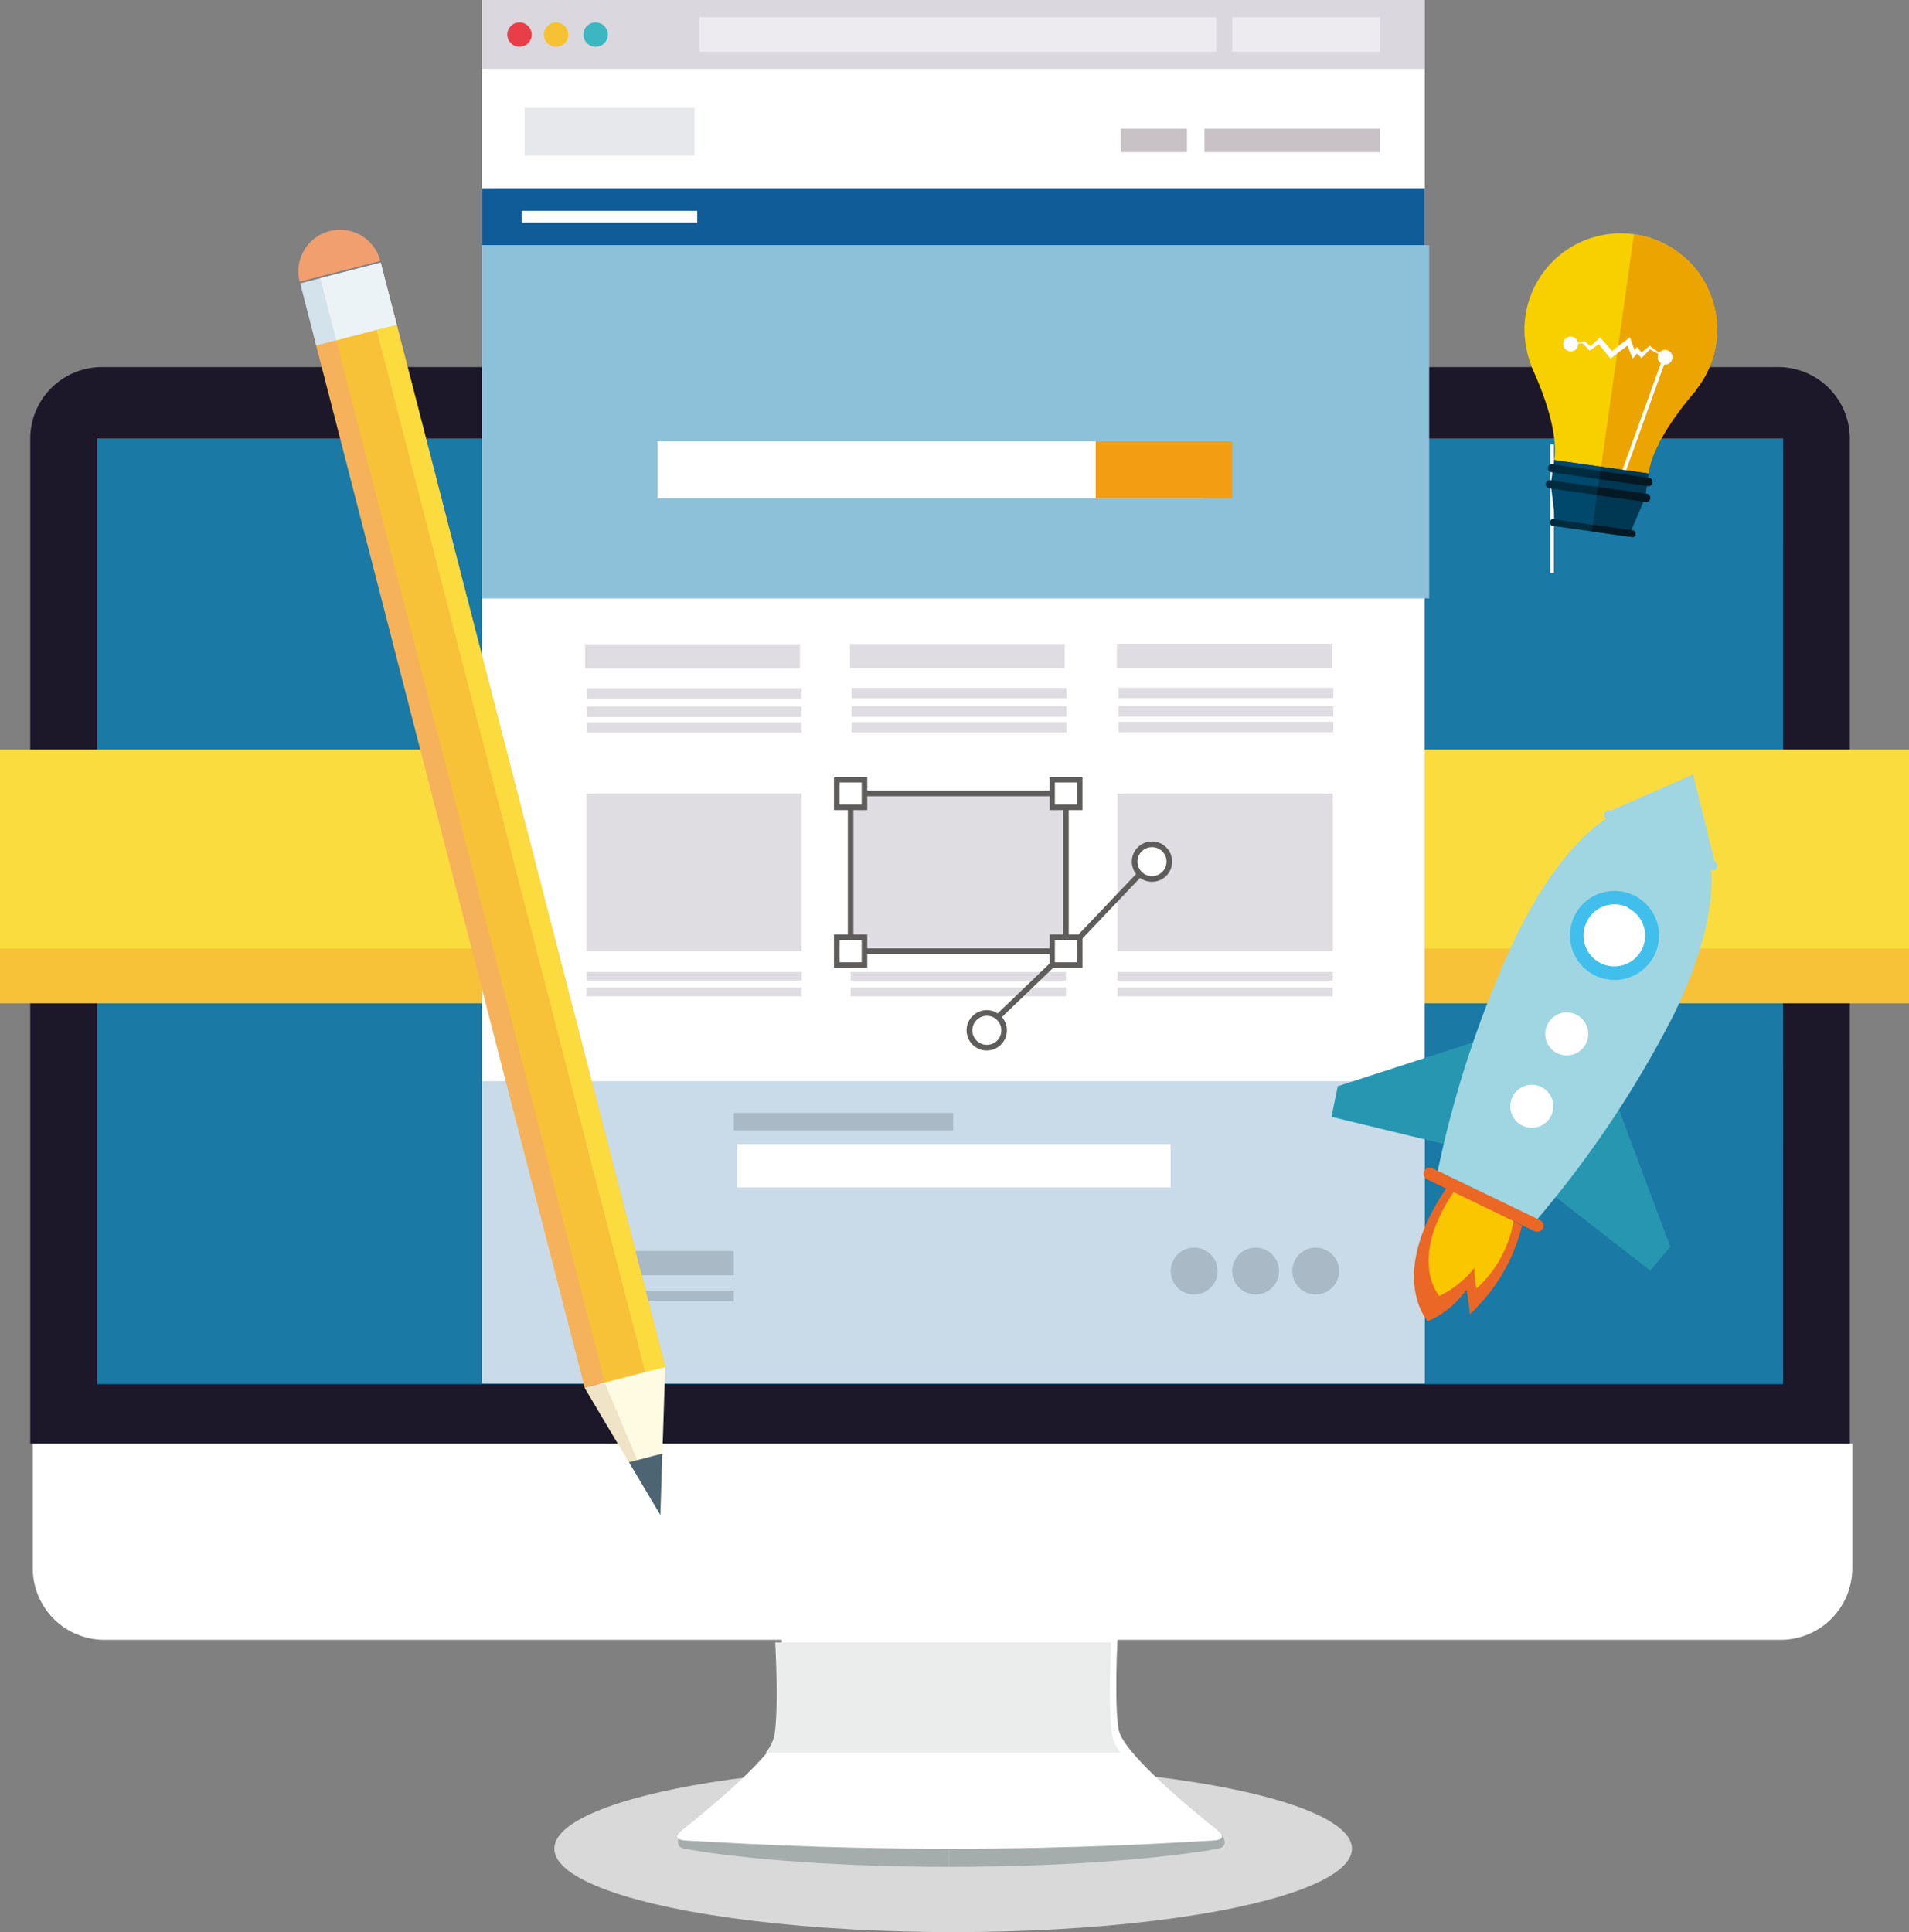 <svg xmlns="http://www.w3.org/2000/svg" viewBox="0 0 232.91 235.72"><rect x="0" y="0" width="232.91" height="235.72" fill="#808080" stroke="none"/><defs><style>.cls-3{fill:#fff}.cls-5{fill:#a5adac}.cls-8{fill:#002b3f}.cls-12{fill:#041924}.cls-14{fill:#f7c237}.cls-16{fill:#edebf0}.cls-21{fill:#c8c2c6}.cls-26{fill:#dfdde2}.cls-27{fill:#aab9c6}.cls-28{fill:#5f5d5b}.cls-37{fill:#2796b0;fill-rule:evenodd}.cls-38{fill:#9fd6e2}</style></defs><g id="レイヤー_2" data-name="レイヤー 2"><g id="レイヤー_1-2" data-name="レイヤー 1"><g id="_グループ_" data-name="&lt;グループ&gt;"><ellipse id="_パス_" data-name="&lt;パス&gt;" cx="116.29" cy="225.54" rx="48.66" ry="10.18" opacity=".7" fill="#fff"/><g id="_グループ_2" data-name="&lt;グループ&gt;"><path id="_長方形_" data-name="&lt;長方形&gt;" fill="#1a79a5" d="M11.85 53.5h205.7v118.99H11.85z"/><path id="_パス_2" data-name="&lt;パス&gt;" class="cls-3" d="M4 176.12v15.23a8.74 8.74 0 0 0 8.71 8.71h204.57a8.74 8.74 0 0 0 8.71-8.71v-15.23z"/><path id="_複合パス_" data-name="&lt;複合パス&gt;" d="M217 44.79H12.4a8.74 8.74 0 0 0-8.71 8.71v122.62h222V53.5a8.73 8.73 0 0 0-8.69-8.71zm.54 124.07H11.85V53.5h205.7z" fill="#1c1729"/><g id="_グループ_3" data-name="&lt;グループ&gt;"><path id="_パス_3" data-name="&lt;パス&gt;" class="cls-5" d="M148.52 223.31h-32.75v4.45c16.13 0 27.93-1.3 32.85-2.22 1.27-.24.85-1.49-.1-2.23z"/><path id="_パス_4" data-name="&lt;パス&gt;" class="cls-5" d="M83.59 223.31h32.18v4.45c-15.85 0-27.45-1.3-32.28-2.22-1.25-.24-.83-1.49.1-2.23z"/><path id="_パス_5" data-name="&lt;パス&gt;" class="cls-3" d="M148.49 223.26c-3.41-2.72-11.45-9.4-12-12.22-.58-3.19-.13-11.44-.13-11.44h-41s.46 8.25-.12 11.44c-.51 2.82-8.55 9.5-12 12.22-.92.74-.79 1.23.48 1.29 5.23.27 16 1 32.11 1s26.88-.71 32.12-1c1.34-.06 1.47-.55.54-1.29z"/><path id="_パス_6" data-name="&lt;パス&gt;" d="M93.42 213.82h43.29a5.15 5.15 0 0 1-1-2c-.58-3.19-.13-11.44-.13-11.44h-41s.46 8.25-.12 11.44a5.3 5.3 0 0 1-1.04 2z" fill="#ebecec"/></g></g><g id="_グループ_4" data-name="&lt;グループ&gt;"><g id="_グループ_5" data-name="&lt;グループ&gt;"><path id="_パス_7" data-name="&lt;パス&gt;" d="M206.9 47.58a11.75 11.75 0 1 0-20-2.84h-.05c3.72 8.06 2.75 11.38 2.75 11.38l5.75.82 5.76.82s0-3.46 5.8-10.17z" fill="#f8d000"/></g><g id="_グループ_6" data-name="&lt;グループ&gt;"><path id="_パス_8" data-name="&lt;パス&gt;" class="cls-3" d="M191.64 42l.81-.17.81-.16h.11l.81.67h-.26l1.12-1 .18-.15.18.19c.25.27.49.55.73.82s.49.55.72.84h-.42l1-.8 1.06-.78.34-.26.14.4.28.78.26.78-.47-.09.44-.46.21-.22.18.21.54.64h-.34c.34-.31.69-.6 1-.9l.11-.09.1.07.9.65.89.68-1-.51-1-.53h.2c-.31.33-.62.67-.94 1l-.16.17-.18-.18-.58-.59h.39l-.41.48-.31.35-.17-.44-.3-.77c-.11-.26-.2-.52-.3-.77l.48.14-1 .79-1.06.78-.23.18-.19-.23c-.24-.28-.46-.57-.69-.85s-.47-.57-.69-.87h.36l-1.19.87-.15.1-.11-.11c-.24-.25-.49-.5-.73-.76h.11-.82z"/></g><g id="_グループ_7" data-name="&lt;グループ&gt;"><path id="_パス_9" data-name="&lt;パス&gt;" class="cls-3" transform="translate(-2.77 12.29)" d="M191.92 41.94h.43v15.67h-.43z"/></g><g id="_グループ_8" data-name="&lt;グループ&gt;"><path id="_パス_10" data-name="&lt;パス&gt;" class="cls-3" d="M192.53 42.08a.9.9 0 1 1-.76-1 .9.9 0 0 1 .76 1z"/></g><g id="_グループ_9" data-name="&lt;グループ&gt;"><path id="_パス_11" data-name="&lt;パス&gt;" class="cls-8" transform="rotate(-70.23 200.481 50.963)" d="M192.66 50.74h15.67v.43h-15.67z"/></g><g id="_グループ_10" data-name="&lt;グループ&gt;"><path id="_パス_12" data-name="&lt;パス&gt;" class="cls-8" d="M202.26 43.46a.9.9 0 1 0 1-.77.9.9 0 0 0-1 .77z"/></g><g id="_グループ_11" data-name="&lt;グループ&gt;"><g id="_グループ_12" data-name="&lt;グループ&gt;"><path id="_パス_13" data-name="&lt;パス&gt;" fill="#00486c" d="M195.38 56.94l-5.75-.82-.43 2.97.58 4.69 4.54.65 4.53.64 1.86-4.34.42-2.97-5.75-.82z"/></g><g id="_グループ_13" data-name="&lt;グループ&gt;"><g id="_グループ_14" data-name="&lt;グループ&gt;"><path id="_パス_14" data-name="&lt;パス&gt;" class="cls-8" d="M201.6 58.87a.48.48 0 0 1-.54.42l-11.79-1.67a.49.49 0 0 1-.4-.56.48.48 0 0 1 .54-.43l11.79 1.67a.49.49 0 0 1 .4.57z"/></g><g id="_グループ_15" data-name="&lt;グループ&gt;"><path id="_パス_15" data-name="&lt;パス&gt;" class="cls-8" d="M201.33 60.82a.48.48 0 0 1-.54.42L189 59.57a.49.49 0 0 1-.4-.56.48.48 0 0 1 .54-.43l11.8 1.67a.5.5 0 0 1 .4.57z"/></g><g id="_グループ_16" data-name="&lt;グループ&gt;"><path id="_パス_16" data-name="&lt;パス&gt;" class="cls-8" d="M199.55 65.17a.39.39 0 0 1-.44.35l-9.7-1.37a.41.41 0 0 1-.33-.46.41.41 0 0 1 .45-.36l9.69 1.38a.4.4 0 0 1 .33.46z"/></g></g></g><g id="_グループ_17" data-name="&lt;グループ&gt;"><path id="_パス_17" data-name="&lt;パス&gt;" d="M206.9 47.58a11.73 11.73 0 0 0-7.49-19h-.06l-4 28.34 5.82.83s0-3.46 5.8-10.17z" fill="#eca500"/></g><g id="_グループ_18" data-name="&lt;グループ&gt;"><path id="_パス_18" data-name="&lt;パス&gt;" class="cls-3" d="M203.15 43.59l-.89-.68-.9-.65-.1-.07-.11.09-.85.73-.39-.46-.18-.21-.21.22-.12.11-.11-.34-.28-.78-.14-.4-.34.26-1.06.78-.06.05-.13.89.58-.43.71-.54.15.38.3.77.17.44.31-.35.23-.27.37.38.18.18.16-.17c.29-.29.58-.6.86-.9.28.16.57.31.86.46z"/></g><g id="_グループ_19" data-name="&lt;グループ&gt;"><path id="_パス_19" data-name="&lt;パス&gt;" class="cls-3" transform="rotate(-70.23 200.481 50.963)" d="M192.66 50.74h15.67v.43h-15.67z"/></g><g id="_グループ_20" data-name="&lt;グループ&gt;"><path id="_パス_20" data-name="&lt;パス&gt;" class="cls-3" d="M202.26 43.46a.9.9 0 1 0 1-.77.9.9 0 0 0-1 .77z"/></g><g id="_グループ_21" data-name="&lt;グループ&gt;"><g id="_グループ_22" data-name="&lt;グループ&gt;"><path id="_パス_21" data-name="&lt;パス&gt;" fill="#003753" d="M195.32 56.93l-1.06 7.49 4.59.65 1.86-4.34.42-2.97-5.81-.83z"/></g><g id="_グループ_23" data-name="&lt;グループ&gt;"><g id="_グループ_24" data-name="&lt;グループ&gt;"><path id="_パス_22" data-name="&lt;パス&gt;" class="cls-12" d="M201.2 58.3l-5.95-.84-.14 1 5.95.84a.48.48 0 0 0 .54-.42.49.49 0 0 0-.4-.58z"/></g><g id="_グループ_25" data-name="&lt;グループ&gt;"><path id="_パス_23" data-name="&lt;パス&gt;" class="cls-12" d="M200.93 60.25l-6-.84-.14 1 6 .84a.48.48 0 0 0 .54-.42.5.5 0 0 0-.4-.58z"/></g><g id="_グループ_26" data-name="&lt;グループ&gt;"><path id="_パス_24" data-name="&lt;パス&gt;" class="cls-12" d="M199.22 64.71l-4.9-.7-.12.82 4.91.69a.39.39 0 0 0 .44-.35.4.4 0 0 0-.33-.46z"/></g></g></g></g><g id="_グループ_27" data-name="&lt;グループ&gt;"><path id="_長方形_2" data-name="&lt;長方形&gt;" fill="#fbdc3e" d="M0 91.45h232.91v30.93H0z"/><path id="_長方形_3" data-name="&lt;長方形&gt;" class="cls-14" d="M0 115.73h232.91v6.65H0z"/><path id="_長方形_4" data-name="&lt;長方形&gt;" class="cls-3" d="M58.8 0h115.01v168.76H58.8z"/><path id="_長方形_5" data-name="&lt;長方形&gt;" fill="#dad8de" d="M58.8 0h115.01v8.42H58.8z"/><path id="_長方形_6" data-name="&lt;長方形&gt;" class="cls-16" d="M85.34 2.1h63.04v4.21H85.34z"/><path id="_長方形_7" data-name="&lt;長方形&gt;" class="cls-16" d="M150.33 2.1h18.04v4.21h-18.04z"/><g id="_グループ_28" data-name="&lt;グループ&gt;"><circle id="_パス_25" data-name="&lt;パス&gt;" cx="63.38" cy="4.22" r="1.49" fill="#e73e48"/><circle id="_パス_26" data-name="&lt;パス&gt;" cx="67.84" cy="4.22" r="1.49" fill="#f7c135"/><circle id="_パス_27" data-name="&lt;パス&gt;" cx="72.67" cy="4.22" r="1.49" fill="#3cb6c0"/></g><path id="_長方形_8" data-name="&lt;長方形&gt;" class="cls-3" d="M58.8 8.42h115.01v14.56H58.8z"/><path id="_長方形_9" data-name="&lt;長方形&gt;" fill="#105c99" d="M58.8 22.97h115.01v6.94H58.8z"/><path id="_長方形_10" data-name="&lt;長方形&gt;" class="cls-21" d="M136.74 15.7h8.08v2.87h-8.08z"/><path id="_長方形_11" data-name="&lt;長方形&gt;" class="cls-21" d="M146.95 15.7h21.41v2.87h-21.41z"/><path id="_長方形_12" data-name="&lt;長方形&gt;" fill="#e6e8eb" d="M64.01 13.16h20.72v5.83H64.01z"/><path id="_長方形_13" data-name="&lt;長方形&gt;" class="cls-3" d="M63.66 25.72h21.41v1.44H63.66z"/><path id="_長方形_14" data-name="&lt;長方形&gt;" fill="#8dc0d9" d="M58.8 29.91h115.57v43.1H58.8z"/><path id="_長方形_15" data-name="&lt;長方形&gt;" fill="#c9dbe8" d="M58.8 131.9h115.01v36.87H58.8z"/><path id="_長方形_16" data-name="&lt;長方形&gt;" class="cls-3" d="M80.22 53.85h66.74v6.94H80.22z"/><path id="_長方形_17" data-name="&lt;長方形&gt;" fill="#f39d13" d="M133.68 53.85h16.65v6.94h-16.65z"/><g id="_グループ_29" data-name="&lt;グループ&gt;"><path id="_長方形_18" data-name="&lt;長方形&gt;" class="cls-26" d="M71.39 78.59H97.6v2.96H71.39z"/><path id="_長方形_19" data-name="&lt;長方形&gt;" class="cls-26" d="M71.6 83.96h26.21v1.27H71.6z"/><path id="_長方形_20" data-name="&lt;長方形&gt;" class="cls-26" d="M71.6 86.21h26.21v1.27H71.6z"/><path id="_長方形_21" data-name="&lt;長方形&gt;" class="cls-26" d="M71.6 88.11h26.21v1.27H71.6z"/></g><g id="_グループ_30" data-name="&lt;グループ&gt;"><path id="_長方形_22" data-name="&lt;長方形&gt;" class="cls-26" d="M71.54 96.8h26.27v19.25H71.54z"/><path id="_長方形_23" data-name="&lt;長方形&gt;" class="cls-26" d="M71.54 118.58h26.27v1.06H71.54z"/><path id="_長方形_24" data-name="&lt;長方形&gt;" class="cls-26" d="M71.54 120.49h26.27v1.06H71.54z"/></g><path id="_長方形_25" data-name="&lt;長方形&gt;" class="cls-27" d="M70.91 152.63h18.62v2.96H70.91z"/><path id="_長方形_26" data-name="&lt;長方形&gt;" class="cls-27" d="M70.91 157.49h18.62v1.27H70.91z"/><circle id="_パス_28" data-name="&lt;パス&gt;" class="cls-27" cx="160.52" cy="155.07" r="2.86"/><circle id="_パス_29" data-name="&lt;パス&gt;" class="cls-27" cx="153.19" cy="155.07" r="2.86"/><circle id="_パス_30" data-name="&lt;パス&gt;" class="cls-27" cx="145.69" cy="155.07" r="2.86"/><path id="_長方形_27" data-name="&lt;長方形&gt;" class="cls-3" d="M89.95 139.59h52.87v5.27H89.95z"/><path id="_長方形_28" data-name="&lt;長方形&gt;" class="cls-27" d="M89.53 135.77h26.76v2.13H89.53z"/><g id="_グループ_31" data-name="&lt;グループ&gt;"><path id="_長方形_29" data-name="&lt;長方形&gt;" class="cls-26" d="M103.78 96.8h26.27v19.25h-26.27z"/><path id="_長方形_30" data-name="&lt;長方形&gt;" class="cls-26" d="M103.78 118.58h26.27v1.06h-26.27z"/><path id="_長方形_31" data-name="&lt;長方形&gt;" class="cls-26" d="M103.78 120.49h26.27v1.06h-26.27z"/></g><g id="_グループ_32" data-name="&lt;グループ&gt;"><path id="_長方形_32" data-name="&lt;長方形&gt;" class="cls-26" d="M136.34 96.8h26.27v19.25h-26.27z"/><path id="_長方形_33" data-name="&lt;長方形&gt;" class="cls-26" d="M136.34 118.58h26.27v1.06h-26.27z"/><path id="_長方形_34" data-name="&lt;長方形&gt;" class="cls-26" d="M136.34 120.49h26.27v1.06h-26.27z"/></g><path id="_複合パス_2" data-name="&lt;複合パス&gt;" class="cls-28" d="M130.39 116.39h-26.95V96.46h26.95zm-26.27-.68h25.58V97.14h-25.58z"/><g id="_グループ_33" data-name="&lt;グループ&gt;"><path id="_長方形_35" data-name="&lt;長方形&gt;" class="cls-3" d="M102.09 95.12h3.38v3.38h-3.38z"/><path id="_複合パス_3" data-name="&lt;複合パス&gt;" class="cls-28" d="M105.81 98.83h-4.06v-4h4.06zm-3.38-.68h2.7v-2.69h-2.7z"/></g><g id="_グループ_34" data-name="&lt;グループ&gt;"><path id="_長方形_36" data-name="&lt;長方形&gt;" class="cls-3" d="M128.36 95.12h3.38v3.38h-3.38z"/><path id="_複合パス_4" data-name="&lt;複合パス&gt;" class="cls-28" d="M132.07 98.83h-4v-4h4zm-3.37-.68h2.69v-2.69h-2.69z"/></g><g id="_グループ_35" data-name="&lt;グループ&gt;"><path id="_長方形_37" data-name="&lt;長方形&gt;" class="cls-3" d="M102.09 114.36h3.38v3.38h-3.38z"/><path id="_複合パス_5" data-name="&lt;複合パス&gt;" class="cls-28" d="M105.81 118.08h-4.06V114h4.06zm-3.38-.68h2.7v-2.7h-2.7z"/></g><g id="_グループ_36" data-name="&lt;グループ&gt;"><path id="_長方形_38" data-name="&lt;長方形&gt;" class="cls-3" d="M128.36 114.36h3.38v3.38h-3.38z"/><path id="_複合パス_6" data-name="&lt;複合パス&gt;" class="cls-28" d="M132.07 118.08h-4V114h4zm-3.37-.68h2.69v-2.7h-2.69z"/></g><path id="_パス_31" data-name="&lt;パス&gt;" class="cls-28" transform="rotate(-46.4 135.5 110.397)" d="M130.03 110.05h10.95v.68h-10.95z"/><path id="_パス_32" data-name="&lt;パス&gt;" class="cls-28" transform="rotate(-43.84 124.8 121.15)" d="M119.86 120.81h9.87v.68h-9.87z"/><g id="_グループ_37" data-name="&lt;グループ&gt;"><circle id="_パス_33" data-name="&lt;パス&gt;" class="cls-3" cx="140.55" cy="105.12" r="2.11"/><path id="_複合パス_7" data-name="&lt;複合パス&gt;" class="cls-28" d="M140.55 107.58a2.46 2.46 0 1 1 2.46-2.46 2.46 2.46 0 0 1-2.46 2.46zm0-4.23a1.77 1.77 0 1 0 1.77 1.77 1.77 1.77 0 0 0-1.77-1.77z"/></g><g id="_グループ_38" data-name="&lt;グループ&gt;"><circle id="_パス_34" data-name="&lt;パス&gt;" class="cls-3" cx="120.39" cy="125.7" r="2.11"/><path id="_複合パス_8" data-name="&lt;複合パス&gt;" class="cls-28" d="M120.39 128.16a2.46 2.46 0 1 1 2.46-2.46 2.46 2.46 0 0 1-2.46 2.46zm0-4.23a1.77 1.77 0 1 0 1.78 1.77 1.77 1.77 0 0 0-1.78-1.77z"/></g><g id="_グループ_39" data-name="&lt;グループ&gt;"><path id="_長方形_39" data-name="&lt;長方形&gt;" class="cls-26" d="M103.7 78.57h26.21v2.96H103.7z"/><path id="_長方形_40" data-name="&lt;長方形&gt;" class="cls-26" d="M103.91 83.93h26.21v1.27h-26.21z"/><path id="_長方形_41" data-name="&lt;長方形&gt;" class="cls-26" d="M103.91 86.18h26.21v1.27h-26.21z"/><path id="_長方形_42" data-name="&lt;長方形&gt;" class="cls-26" d="M103.91 88.09h26.21v1.27h-26.21z"/></g><g id="_グループ_40" data-name="&lt;グループ&gt;"><path id="_長方形_43" data-name="&lt;長方形&gt;" class="cls-26" d="M136.27 78.54h26.21v2.96h-26.21z"/><path id="_長方形_44" data-name="&lt;長方形&gt;" class="cls-26" d="M136.47 83.91h26.21v1.27h-26.21z"/><path id="_長方形_45" data-name="&lt;長方形&gt;" class="cls-26" d="M136.47 86.16h26.21v1.27h-26.21z"/><path id="_長方形_46" data-name="&lt;長方形&gt;" class="cls-26" d="M136.47 88.06h26.21v1.27h-26.21z"/></g><g id="_グループ_41" data-name="&lt;グループ&gt;"><path id="_長方形_47" data-name="&lt;長方形&gt;" transform="rotate(-14.45 59.693 103.826)" fill="#f6b25b" d="M54.63 37.52h10.15v132.61H54.63z"/><path id="_長方形_48" data-name="&lt;長方形&gt;" class="cls-14" transform="rotate(-14.45 59.723 103.91)" d="M57.19 37.62h5.07v132.61h-5.07z"/><path id="_長方形_49" data-name="&lt;長方形&gt;" transform="rotate(-14.45 63.413 102.936)" fill="#fbdb3d" d="M62.14 36.67h2.54v132.61h-2.54z"/><path id="_パス_35" data-name="&lt;パス&gt;" fill="#fffae2" d="M80.57 184.83l-9.24-15.53 9.83-2.53-.59 18.06z"/><path id="_パス_36" data-name="&lt;パス&gt;" fill="#efe3c8" d="M80.57 184.83l-9.24-15.53 2.48-.54 6.76 16.07z"/><path id="_パス_37" data-name="&lt;パス&gt;" fill="#4d6473" d="M76.74 178.39l3.83 6.44.24-7.49-4.07 1.05z"/><path id="_長方形_50" data-name="&lt;長方形&gt;" transform="rotate(-14.45 42.506 37.088)" fill="#d4e2eb" d="M37.44 33.18h10.15V41H37.44z"/><path id="_長方形_51" data-name="&lt;長方形&gt;" transform="rotate(-14.45 43.71 36.76)" fill="#ecf3f7" d="M39.93 32.87h7.61v7.82h-7.61z"/><path id="_パス_38" data-name="&lt;パス&gt;" d="M40.22 28.19a5.07 5.07 0 0 0-3.65 6.18l9.83-2.53a5.07 5.07 0 0 0-6.18-3.65z" fill="#f29f70"/></g></g><g id="_グループ_42" data-name="&lt;グループ&gt;"><path id="_パス_39" data-name="&lt;パス&gt;" class="cls-37" d="M196.68 133.11l7.11 18.99-2.45 2.92-12.77-9.94"/><path id="_パス_40" data-name="&lt;パス&gt;" class="cls-37" d="M182.5 126.27l-19.29 6.25-.76 3.73 15.73 3.81"/><path id="_パス_41" data-name="&lt;パス&gt;" class="cls-38" d="M208.4 104l-5.26-2.57-5.26-2.57s-6.39 1.92-13 15.54a129.58 129.58 0 0 0-9.52 28.71l6 2.93 6 2.94a129.11 129.11 0 0 0 16.82-25.13c6.62-13.64 4.22-19.85 4.22-19.85z"/><g id="_グループ_43" data-name="&lt;グループ&gt;"><g id="_グループ_44" data-name="&lt;グループ&gt;"><path id="_パス_42" data-name="&lt;パス&gt;" class="cls-3" d="M195 118.06a4.44 4.44 0 1 0-2-5.94 4.45 4.45 0 0 0 2 5.94z"/><path id="_複合パス_9" data-name="&lt;複合パス&gt;" d="M194.59 119a5.43 5.43 0 1 0-2.49-7.26 5.44 5.44 0 0 0 2.49 7.26zm4-8.25a3.76 3.76 0 1 1-5 1.72 3.76 3.76 0 0 1 5.03-1.77z" fill="#40beec"/></g><g id="_グループ_45" data-name="&lt;グループ&gt;"><path id="_パス_43" data-name="&lt;パス&gt;" class="cls-3" d="M190.21 128.07a2.15 2.15 0 1 0-1-2.87 2.14 2.14 0 0 0 1 2.87z"/><path id="_複合パス_10" data-name="&lt;複合パス&gt;" class="cls-3" d="M190 128.49a2.62 2.62 0 1 0-1.2-3.5 2.61 2.61 0 0 0 1.2 3.5zm1.95-4a1.82 1.82 0 1 1-2.43.83 1.83 1.83 0 0 1 2.48-.81z"/></g><g id="_グループ_46" data-name="&lt;グループ&gt;"><path id="_パス_44" data-name="&lt;パス&gt;" class="cls-3" d="M186 136.89a2.14 2.14 0 1 0-1-2.87 2.15 2.15 0 0 0 1 2.87z"/><path id="_複合パス_11" data-name="&lt;複合パス&gt;" class="cls-3" d="M185.74 137.32a2.62 2.62 0 1 0-1.2-3.5 2.61 2.61 0 0 0 1.2 3.5zm1.95-4a1.82 1.82 0 1 1-2.43.83 1.82 1.82 0 0 1 2.43-.81z"/></g></g><path id="_パス_45" data-name="&lt;パス&gt;" d="M176.63 144.71l9.06 4.82a21.76 21.76 0 0 1-6.35 10.79s-.12-1.33-.42-3a11.09 11.09 0 0 1-4.73 3.87s-5.07-5.57 2.44-16.48z" fill="#eb6725" fill-rule="evenodd"/><path id="_パス_46" data-name="&lt;パス&gt;" d="M177.53 145.17l7.12 3.79a14.12 14.12 0 0 1-4.52 8.24 13.54 13.54 0 0 1-.26-2.49 12.41 12.41 0 0 1-4.26 3.4s-3.98-4.36 1.92-12.94z" fill="#f9c600" fill-rule="evenodd"/><path id="_パス_47" data-name="&lt;パス&gt;" d="M188.25 149.85a.79.79 0 0 1-1 .37l-13.14-6.34a.79.79 0 0 1-.36-1 .77.77 0 0 1 1-.36l13.14 6.34a.77.77 0 0 1 .36 1z" fill="#eb6725"/><g id="_グループ_47" data-name="&lt;グループ&gt;"><path id="_パス_48" data-name="&lt;パス&gt;" class="cls-38" d="M196.54 98.9l10.03-4.43 2.62 10.62-12.65-6.19z"/><path id="_パス_49" data-name="&lt;パス&gt;" class="cls-38" d="M209.44 105.85a.57.57 0 0 1-.77.26l-12.62-6.17a.57.57 0 0 1-.27-.77.58.58 0 0 1 .77-.26l12.63 6.17a.58.58 0 0 1 .26.77z"/></g></g></g></g></g></svg>